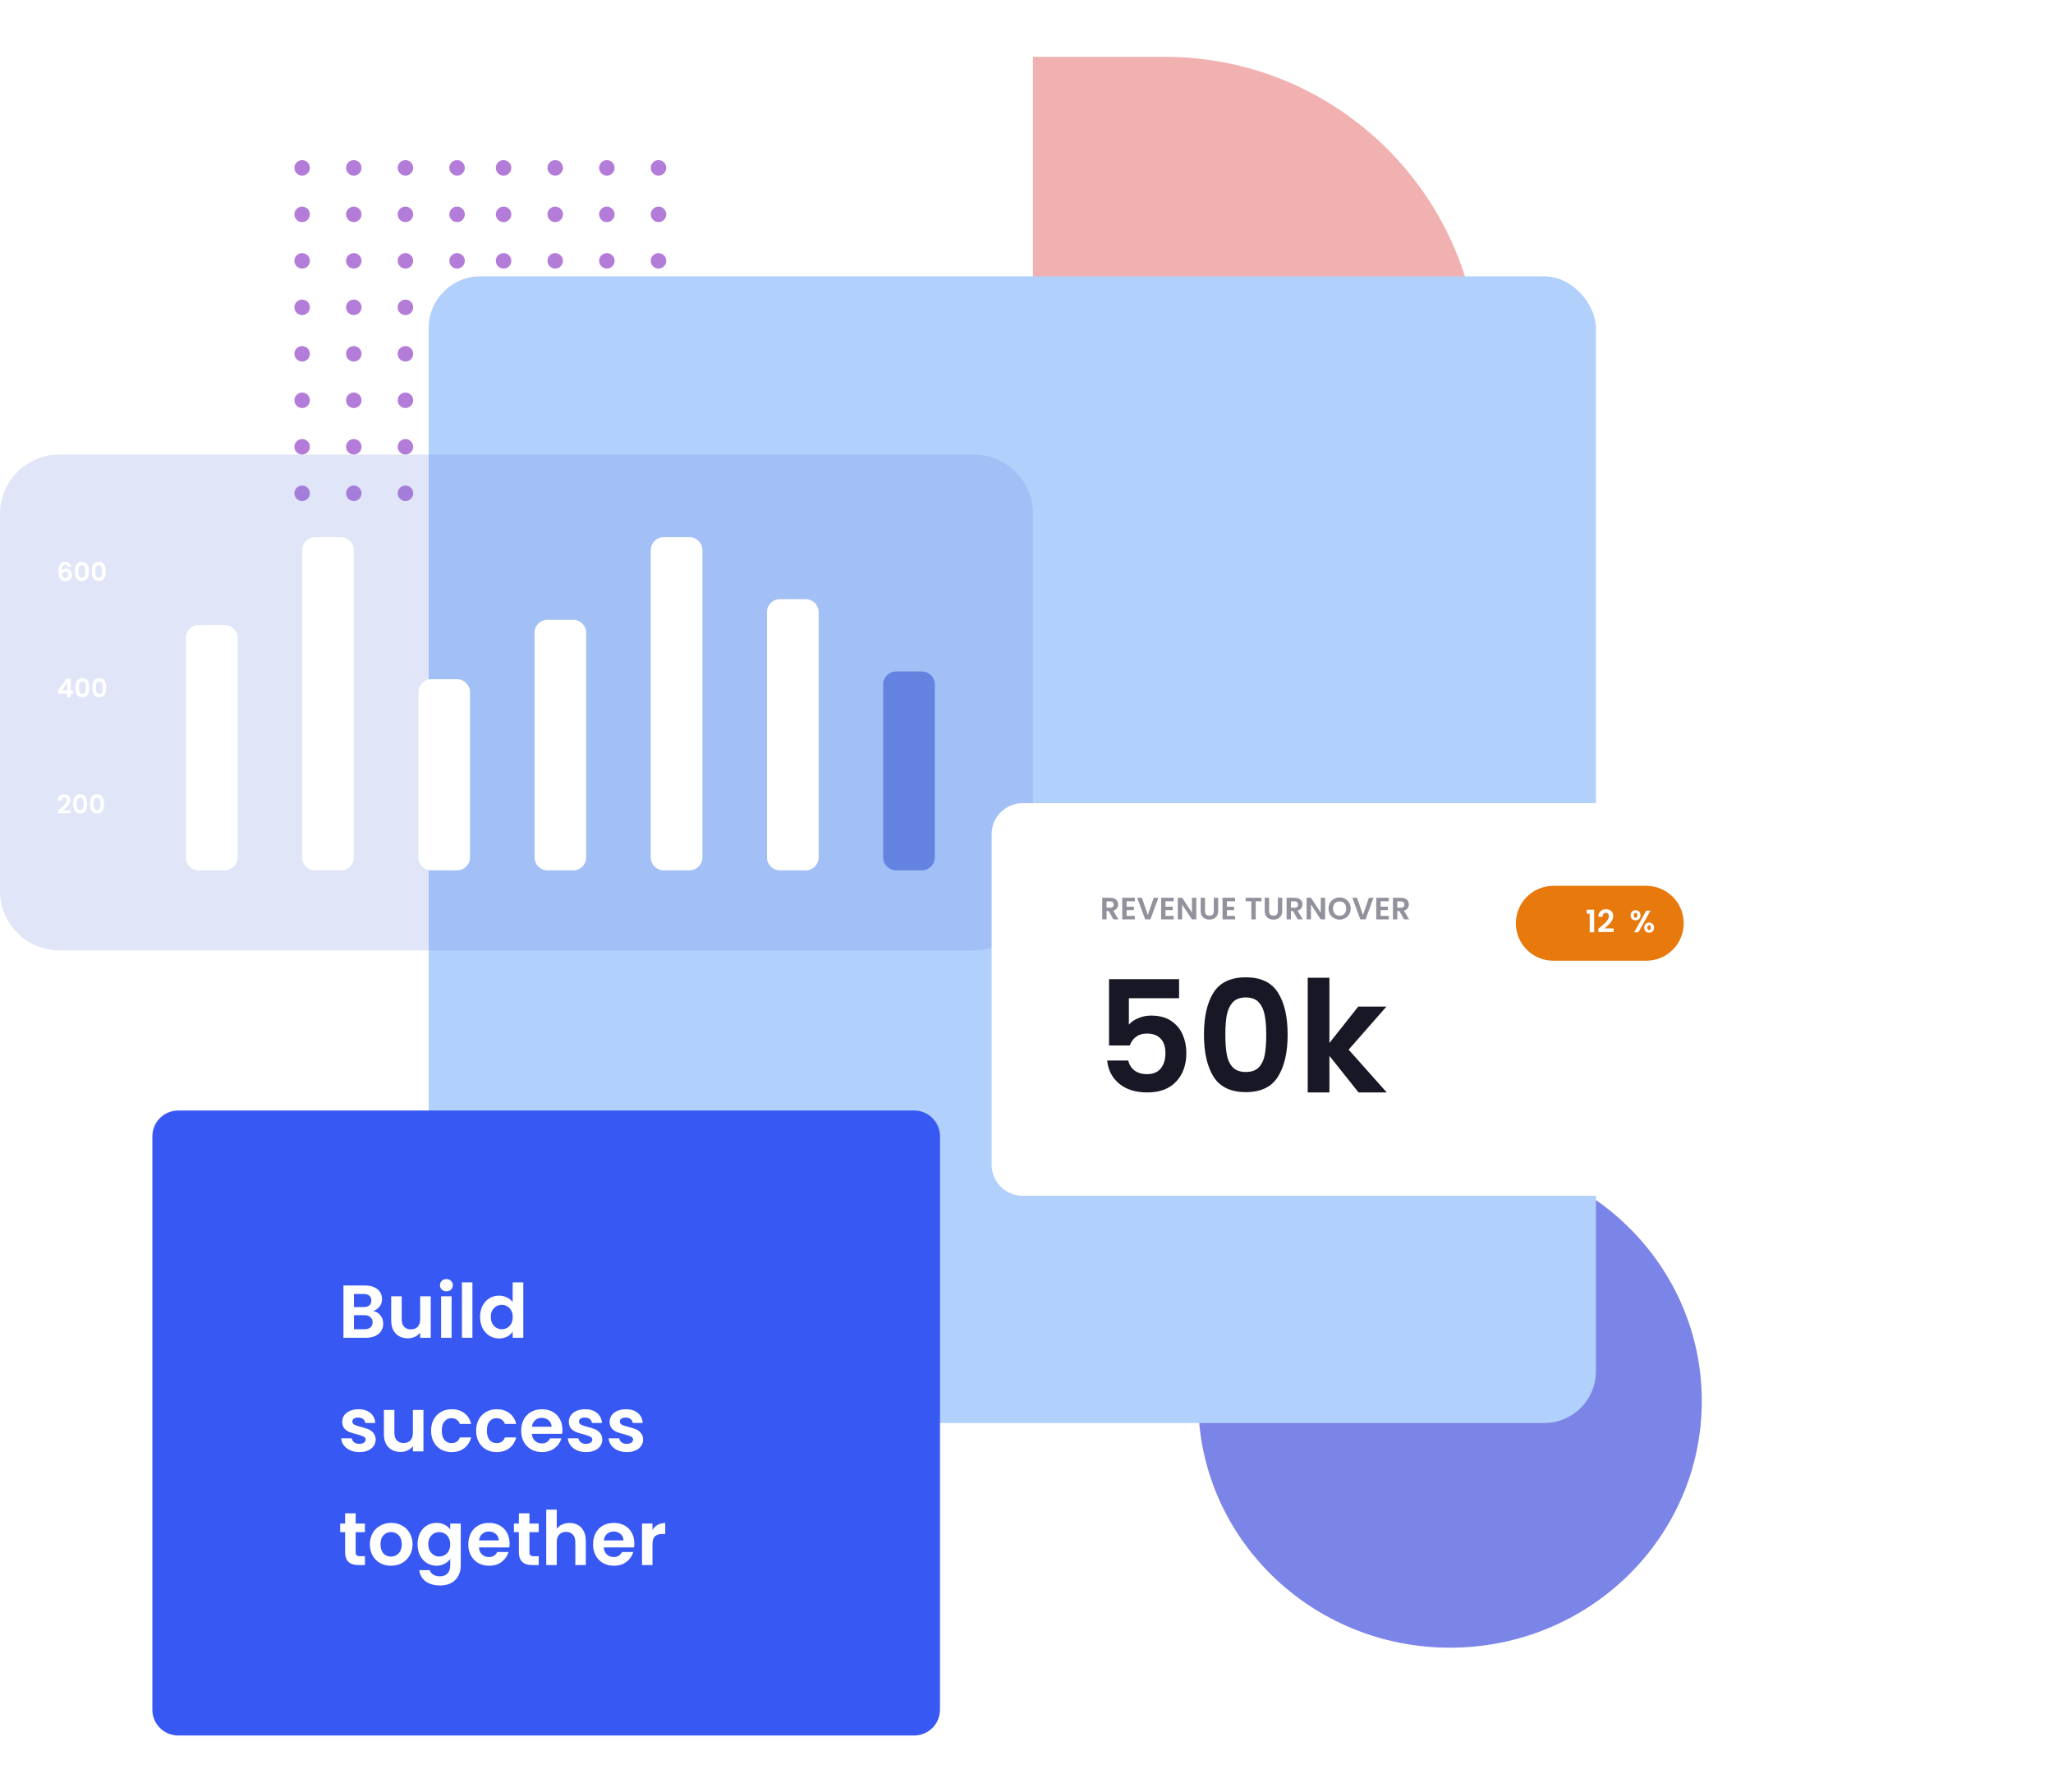 <svg width="795" height="694" viewBox="0 0 795 694" fill="none" xmlns="http://www.w3.org/2000/svg">
<path d="M561.5 638C615.348 638 659 595.243 659 542.5C659 489.757 615.348 447 561.5 447C507.652 447 464 489.757 464 542.5C464 595.243 507.652 638 561.5 638Z" fill="#7B84E7"/>
<path d="M400 22H451C518.379 22 573 76.621 573 144V209H400V22Z" fill="#F1B1B1"/>
<path d="M117 68C118.657 68 120 66.657 120 65C120 63.343 118.657 62 117 62C115.343 62 114 63.343 114 65C114 66.657 115.343 68 117 68Z" fill="#B47CD9"/>
<path d="M137 68C138.657 68 140 66.657 140 65C140 63.343 138.657 62 137 62C135.343 62 134 63.343 134 65C134 66.657 135.343 68 137 68Z" fill="#B47CD9"/>
<path d="M157 68C158.657 68 160 66.657 160 65C160 63.343 158.657 62 157 62C155.343 62 154 63.343 154 65C154 66.657 155.343 68 157 68Z" fill="#B47CD9"/>
<path d="M177 68C178.657 68 180 66.657 180 65C180 63.343 178.657 62 177 62C175.343 62 174 63.343 174 65C174 66.657 175.343 68 177 68Z" fill="#B47CD9"/>
<path d="M117 86C118.657 86 120 84.657 120 83C120 81.343 118.657 80 117 80C115.343 80 114 81.343 114 83C114 84.657 115.343 86 117 86Z" fill="#B47CD9"/>
<path d="M137 86C138.657 86 140 84.657 140 83C140 81.343 138.657 80 137 80C135.343 80 134 81.343 134 83C134 84.657 135.343 86 137 86Z" fill="#B47CD9"/>
<path d="M157 86C158.657 86 160 84.657 160 83C160 81.343 158.657 80 157 80C155.343 80 154 81.343 154 83C154 84.657 155.343 86 157 86Z" fill="#B47CD9"/>
<path d="M177 86C178.657 86 180 84.657 180 83C180 81.343 178.657 80 177 80C175.343 80 174 81.343 174 83C174 84.657 175.343 86 177 86Z" fill="#B47CD9"/>
<path d="M117 104C118.657 104 120 102.657 120 101C120 99.343 118.657 98 117 98C115.343 98 114 99.343 114 101C114 102.657 115.343 104 117 104Z" fill="#B47CD9"/>
<path d="M137 104C138.657 104 140 102.657 140 101C140 99.343 138.657 98 137 98C135.343 98 134 99.343 134 101C134 102.657 135.343 104 137 104Z" fill="#B47CD9"/>
<path d="M157 104C158.657 104 160 102.657 160 101C160 99.343 158.657 98 157 98C155.343 98 154 99.343 154 101C154 102.657 155.343 104 157 104Z" fill="#B47CD9"/>
<path d="M177 104C178.657 104 180 102.657 180 101C180 99.343 178.657 98 177 98C175.343 98 174 99.343 174 101C174 102.657 175.343 104 177 104Z" fill="#B47CD9"/>
<path d="M117 122C118.657 122 120 120.657 120 119C120 117.343 118.657 116 117 116C115.343 116 114 117.343 114 119C114 120.657 115.343 122 117 122Z" fill="#B47CD9"/>
<path d="M137 122C138.657 122 140 120.657 140 119C140 117.343 138.657 116 137 116C135.343 116 134 117.343 134 119C134 120.657 135.343 122 137 122Z" fill="#B47CD9"/>
<path d="M157 122C158.657 122 160 120.657 160 119C160 117.343 158.657 116 157 116C155.343 116 154 117.343 154 119C154 120.657 155.343 122 157 122Z" fill="#B47CD9"/>
<path d="M177 122C178.657 122 180 120.657 180 119C180 117.343 178.657 116 177 116C175.343 116 174 117.343 174 119C174 120.657 175.343 122 177 122Z" fill="#B47CD9"/>
<path d="M117 140C118.657 140 120 138.657 120 137C120 135.343 118.657 134 117 134C115.343 134 114 135.343 114 137C114 138.657 115.343 140 117 140Z" fill="#B47CD9"/>
<path d="M137 140C138.657 140 140 138.657 140 137C140 135.343 138.657 134 137 134C135.343 134 134 135.343 134 137C134 138.657 135.343 140 137 140Z" fill="#B47CD9"/>
<path d="M157 140C158.657 140 160 138.657 160 137C160 135.343 158.657 134 157 134C155.343 134 154 135.343 154 137C154 138.657 155.343 140 157 140Z" fill="#B47CD9"/>
<path d="M177 140C178.657 140 180 138.657 180 137C180 135.343 178.657 134 177 134C175.343 134 174 135.343 174 137C174 138.657 175.343 140 177 140Z" fill="#B47CD9"/>
<path d="M117 158C118.657 158 120 156.657 120 155C120 153.343 118.657 152 117 152C115.343 152 114 153.343 114 155C114 156.657 115.343 158 117 158Z" fill="#B47CD9"/>
<path d="M137 158C138.657 158 140 156.657 140 155C140 153.343 138.657 152 137 152C135.343 152 134 153.343 134 155C134 156.657 135.343 158 137 158Z" fill="#B47CD9"/>
<path d="M157 158C158.657 158 160 156.657 160 155C160 153.343 158.657 152 157 152C155.343 152 154 153.343 154 155C154 156.657 155.343 158 157 158Z" fill="#B47CD9"/>
<path d="M177 158C178.657 158 180 156.657 180 155C180 153.343 178.657 152 177 152C175.343 152 174 153.343 174 155C174 156.657 175.343 158 177 158Z" fill="#B47CD9"/>
<path d="M117 176C118.657 176 120 174.657 120 173C120 171.343 118.657 170 117 170C115.343 170 114 171.343 114 173C114 174.657 115.343 176 117 176Z" fill="#B47CD9"/>
<path d="M137 176C138.657 176 140 174.657 140 173C140 171.343 138.657 170 137 170C135.343 170 134 171.343 134 173C134 174.657 135.343 176 137 176Z" fill="#B47CD9"/>
<path d="M157 176C158.657 176 160 174.657 160 173C160 171.343 158.657 170 157 170C155.343 170 154 171.343 154 173C154 174.657 155.343 176 157 176Z" fill="#B47CD9"/>
<path d="M177 176C178.657 176 180 174.657 180 173C180 171.343 178.657 170 177 170C175.343 170 174 171.343 174 173C174 174.657 175.343 176 177 176Z" fill="#B47CD9"/>
<path d="M117 194C118.657 194 120 192.657 120 191C120 189.343 118.657 188 117 188C115.343 188 114 189.343 114 191C114 192.657 115.343 194 117 194Z" fill="#B47CD9"/>
<path d="M137 194C138.657 194 140 192.657 140 191C140 189.343 138.657 188 137 188C135.343 188 134 189.343 134 191C134 192.657 135.343 194 137 194Z" fill="#B47CD9"/>
<path d="M157 194C158.657 194 160 192.657 160 191C160 189.343 158.657 188 157 188C155.343 188 154 189.343 154 191C154 192.657 155.343 194 157 194Z" fill="#B47CD9"/>
<path d="M177 194C178.657 194 180 192.657 180 191C180 189.343 178.657 188 177 188C175.343 188 174 189.343 174 191C174 192.657 175.343 194 177 194Z" fill="#B47CD9"/>
<path d="M195 68C196.657 68 198 66.657 198 65C198 63.343 196.657 62 195 62C193.343 62 192 63.343 192 65C192 66.657 193.343 68 195 68Z" fill="#B47CD9"/>
<path d="M215 68C216.657 68 218 66.657 218 65C218 63.343 216.657 62 215 62C213.343 62 212 63.343 212 65C212 66.657 213.343 68 215 68Z" fill="#B47CD9"/>
<path d="M235 68C236.657 68 238 66.657 238 65C238 63.343 236.657 62 235 62C233.343 62 232 63.343 232 65C232 66.657 233.343 68 235 68Z" fill="#B47CD9"/>
<path d="M255 68C256.657 68 258 66.657 258 65C258 63.343 256.657 62 255 62C253.343 62 252 63.343 252 65C252 66.657 253.343 68 255 68Z" fill="#B47CD9"/>
<path d="M195 86C196.657 86 198 84.657 198 83C198 81.343 196.657 80 195 80C193.343 80 192 81.343 192 83C192 84.657 193.343 86 195 86Z" fill="#B47CD9"/>
<path d="M215 86C216.657 86 218 84.657 218 83C218 81.343 216.657 80 215 80C213.343 80 212 81.343 212 83C212 84.657 213.343 86 215 86Z" fill="#B47CD9"/>
<path d="M235 86C236.657 86 238 84.657 238 83C238 81.343 236.657 80 235 80C233.343 80 232 81.343 232 83C232 84.657 233.343 86 235 86Z" fill="#B47CD9"/>
<path d="M255 86C256.657 86 258 84.657 258 83C258 81.343 256.657 80 255 80C253.343 80 252 81.343 252 83C252 84.657 253.343 86 255 86Z" fill="#B47CD9"/>
<path d="M195 104C196.657 104 198 102.657 198 101C198 99.343 196.657 98 195 98C193.343 98 192 99.343 192 101C192 102.657 193.343 104 195 104Z" fill="#B47CD9"/>
<path d="M215 104C216.657 104 218 102.657 218 101C218 99.343 216.657 98 215 98C213.343 98 212 99.343 212 101C212 102.657 213.343 104 215 104Z" fill="#B47CD9"/>
<path d="M235 104C236.657 104 238 102.657 238 101C238 99.343 236.657 98 235 98C233.343 98 232 99.343 232 101C232 102.657 233.343 104 235 104Z" fill="#B47CD9"/>
<path d="M255 104C256.657 104 258 102.657 258 101C258 99.343 256.657 98 255 98C253.343 98 252 99.343 252 101C252 102.657 253.343 104 255 104Z" fill="#B47CD9"/>
<path d="M195 122C196.657 122 198 120.657 198 119C198 117.343 196.657 116 195 116C193.343 116 192 117.343 192 119C192 120.657 193.343 122 195 122Z" fill="#B47CD9"/>
<path d="M215 122C216.657 122 218 120.657 218 119C218 117.343 216.657 116 215 116C213.343 116 212 117.343 212 119C212 120.657 213.343 122 215 122Z" fill="#B47CD9"/>
<path d="M235 122C236.657 122 238 120.657 238 119C238 117.343 236.657 116 235 116C233.343 116 232 117.343 232 119C232 120.657 233.343 122 235 122Z" fill="#B47CD9"/>
<path d="M255 122C256.657 122 258 120.657 258 119C258 117.343 256.657 116 255 116C253.343 116 252 117.343 252 119C252 120.657 253.343 122 255 122Z" fill="#B47CD9"/>
<path d="M195 140C196.657 140 198 138.657 198 137C198 135.343 196.657 134 195 134C193.343 134 192 135.343 192 137C192 138.657 193.343 140 195 140Z" fill="#B47CD9"/>
<path d="M215 140C216.657 140 218 138.657 218 137C218 135.343 216.657 134 215 134C213.343 134 212 135.343 212 137C212 138.657 213.343 140 215 140Z" fill="#B47CD9"/>
<path d="M235 140C236.657 140 238 138.657 238 137C238 135.343 236.657 134 235 134C233.343 134 232 135.343 232 137C232 138.657 233.343 140 235 140Z" fill="#B47CD9"/>
<path d="M255 140C256.657 140 258 138.657 258 137C258 135.343 256.657 134 255 134C253.343 134 252 135.343 252 137C252 138.657 253.343 140 255 140Z" fill="#B47CD9"/>
<path d="M195 158C196.657 158 198 156.657 198 155C198 153.343 196.657 152 195 152C193.343 152 192 153.343 192 155C192 156.657 193.343 158 195 158Z" fill="#B47CD9"/>
<path d="M215 158C216.657 158 218 156.657 218 155C218 153.343 216.657 152 215 152C213.343 152 212 153.343 212 155C212 156.657 213.343 158 215 158Z" fill="#B47CD9"/>
<path d="M235 158C236.657 158 238 156.657 238 155C238 153.343 236.657 152 235 152C233.343 152 232 153.343 232 155C232 156.657 233.343 158 235 158Z" fill="#B47CD9"/>
<path d="M255 158C256.657 158 258 156.657 258 155C258 153.343 256.657 152 255 152C253.343 152 252 153.343 252 155C252 156.657 253.343 158 255 158Z" fill="#B47CD9"/>
<path d="M195 176C196.657 176 198 174.657 198 173C198 171.343 196.657 170 195 170C193.343 170 192 171.343 192 173C192 174.657 193.343 176 195 176Z" fill="#B47CD9"/>
<path d="M215 176C216.657 176 218 174.657 218 173C218 171.343 216.657 170 215 170C213.343 170 212 171.343 212 173C212 174.657 213.343 176 215 176Z" fill="#B47CD9"/>
<path d="M235 176C236.657 176 238 174.657 238 173C238 171.343 236.657 170 235 170C233.343 170 232 171.343 232 173C232 174.657 233.343 176 235 176Z" fill="#B47CD9"/>
<path d="M255 176C256.657 176 258 174.657 258 173C258 171.343 256.657 170 255 170C253.343 170 252 171.343 252 173C252 174.657 253.343 176 255 176Z" fill="#B47CD9"/>
<path d="M195 194C196.657 194 198 192.657 198 191C198 189.343 196.657 188 195 188C193.343 188 192 189.343 192 191C192 192.657 193.343 194 195 194Z" fill="#B47CD9"/>
<path d="M215 194C216.657 194 218 192.657 218 191C218 189.343 216.657 188 215 188C213.343 188 212 189.343 212 191C212 192.657 213.343 194 215 194Z" fill="#B47CD9"/>
<path d="M235 194C236.657 194 238 192.657 238 191C238 189.343 236.657 188 235 188C233.343 188 232 189.343 232 191C232 192.657 233.343 194 235 194Z" fill="#B47CD9"/>
<path d="M255 194C256.657 194 258 192.657 258 191C258 189.343 256.657 188 255 188C253.343 188 252 189.343 252 191C252 192.657 253.343 194 255 194Z" fill="#B47CD9"/>
<rect x="166" y="107" width="452" height="444" rx="20" fill="#B1D0FB"/>
<path d="M0 199C0 186.297 10.297 176 23 176H377C389.703 176 400 186.297 400 199V345C400 357.703 389.703 368 377 368H23C10.297 368 0 357.703 0 345V199Z" fill="#6483E0" fill-opacity="0.2"/>
<path d="M72 247C72 244.239 74.239 242 77 242H87C89.761 242 92 244.239 92 247V332C92 334.761 89.761 337 87 337H77C74.239 337 72 334.761 72 332V247Z" fill="white"/>
<path d="M117 213C117 210.239 119.239 208 122 208H132C134.761 208 137 210.239 137 213V332C137 334.761 134.761 337 132 337H122C119.239 337 117 334.761 117 332V213Z" fill="white"/>
<path d="M162 268C162 265.239 164.239 263 167 263H177C179.761 263 182 265.239 182 268V332C182 334.761 179.761 337 177 337H167C164.239 337 162 334.761 162 332V268Z" fill="white"/>
<path d="M207 245C207 242.239 209.239 240 212 240H222C224.761 240 227 242.239 227 245V332C227 334.761 224.761 337 222 337H212C209.239 337 207 334.761 207 332V245Z" fill="white"/>
<path d="M252 213C252 210.239 254.239 208 257 208H267C269.761 208 272 210.239 272 213V332C272 334.761 269.761 337 267 337H257C254.239 337 252 334.761 252 332V213Z" fill="white"/>
<path d="M297 237C297 234.239 299.239 232 302 232H312C314.761 232 317 234.239 317 237V332C317 334.761 314.761 337 312 337H302C299.239 337 297 334.761 297 332V237Z" fill="white"/>
<path d="M342 265C342 262.239 344.239 260 347 260H357C359.761 260 362 262.239 362 265V332C362 334.761 359.761 337 357 337H347C344.239 337 342 334.761 342 332V265Z" fill="#6483E0"/>
<path d="M26.31 219.53C26.243 219.25 26.127 219.04 25.96 218.9C25.8 218.76 25.567 218.69 25.26 218.69C24.8 218.69 24.46 218.877 24.24 219.25C24.027 219.617 23.917 220.217 23.91 221.05C24.07 220.783 24.303 220.577 24.61 220.43C24.917 220.277 25.25 220.2 25.61 220.2C26.043 220.2 26.427 220.293 26.76 220.48C27.093 220.667 27.353 220.94 27.54 221.3C27.727 221.653 27.82 222.08 27.82 222.58C27.82 223.053 27.723 223.477 27.53 223.85C27.343 224.217 27.067 224.503 26.7 224.71C26.333 224.917 25.897 225.02 25.39 225.02C24.697 225.02 24.15 224.867 23.75 224.56C23.357 224.253 23.08 223.827 22.92 223.28C22.767 222.727 22.69 222.047 22.69 221.24C22.69 220.02 22.9 219.1 23.32 218.48C23.74 217.853 24.403 217.54 25.31 217.54C26.01 217.54 26.553 217.73 26.94 218.11C27.327 218.49 27.55 218.963 27.61 219.53H26.31ZM25.29 221.35C24.937 221.35 24.64 221.453 24.4 221.66C24.16 221.867 24.04 222.167 24.04 222.56C24.04 222.953 24.15 223.263 24.37 223.49C24.597 223.717 24.913 223.83 25.32 223.83C25.68 223.83 25.963 223.72 26.17 223.5C26.383 223.28 26.49 222.983 26.49 222.61C26.49 222.223 26.387 221.917 26.18 221.69C25.98 221.463 25.683 221.35 25.29 221.35Z" fill="white"/>
<path d="M28.998 221.26C28.998 220.107 29.205 219.203 29.618 218.55C30.038 217.897 30.731 217.57 31.698 217.57C32.665 217.57 33.355 217.897 33.768 218.55C34.188 219.203 34.398 220.107 34.398 221.26C34.398 222.42 34.188 223.33 33.768 223.99C33.355 224.65 32.665 224.98 31.698 224.98C30.731 224.98 30.038 224.65 29.618 223.99C29.205 223.33 28.998 222.42 28.998 221.26ZM33.018 221.26C33.018 220.767 32.985 220.353 32.918 220.02C32.858 219.68 32.731 219.403 32.538 219.19C32.351 218.977 32.071 218.87 31.698 218.87C31.325 218.87 31.041 218.977 30.848 219.19C30.661 219.403 30.535 219.68 30.468 220.02C30.408 220.353 30.378 220.767 30.378 221.26C30.378 221.767 30.408 222.193 30.468 222.54C30.528 222.88 30.655 223.157 30.848 223.37C31.041 223.577 31.325 223.68 31.698 223.68C32.071 223.68 32.355 223.577 32.548 223.37C32.741 223.157 32.868 222.88 32.928 222.54C32.988 222.193 33.018 221.767 33.018 221.26Z" fill="white"/>
<path d="M35.534 221.26C35.534 220.107 35.741 219.203 36.154 218.55C36.574 217.897 37.267 217.57 38.234 217.57C39.201 217.57 39.891 217.897 40.304 218.55C40.724 219.203 40.934 220.107 40.934 221.26C40.934 222.42 40.724 223.33 40.304 223.99C39.891 224.65 39.201 224.98 38.234 224.98C37.267 224.98 36.574 224.65 36.154 223.99C35.741 223.33 35.534 222.42 35.534 221.26ZM39.554 221.26C39.554 220.767 39.521 220.353 39.454 220.02C39.394 219.68 39.267 219.403 39.074 219.19C38.888 218.977 38.608 218.87 38.234 218.87C37.861 218.87 37.578 218.977 37.384 219.19C37.197 219.403 37.071 219.68 37.004 220.02C36.944 220.353 36.914 220.767 36.914 221.26C36.914 221.767 36.944 222.193 37.004 222.54C37.064 222.88 37.191 223.157 37.384 223.37C37.578 223.577 37.861 223.68 38.234 223.68C38.608 223.68 38.891 223.577 39.084 223.37C39.278 223.157 39.404 222.88 39.464 222.54C39.524 222.193 39.554 221.767 39.554 221.26Z" fill="white"/>
<path d="M22.47 268.58V267.48L25.74 262.8H27.37V267.36H28.25V268.58H27.37V270H25.97V268.58H22.47ZM26.06 264.3L24.01 267.36H26.06V264.3Z" fill="white"/>
<path d="M29.213 266.26C29.213 265.107 29.419 264.203 29.833 263.55C30.253 262.897 30.946 262.57 31.913 262.57C32.879 262.57 33.569 262.897 33.983 263.55C34.403 264.203 34.613 265.107 34.613 266.26C34.613 267.42 34.403 268.33 33.983 268.99C33.569 269.65 32.879 269.98 31.913 269.98C30.946 269.98 30.253 269.65 29.833 268.99C29.419 268.33 29.213 267.42 29.213 266.26ZM33.233 266.26C33.233 265.767 33.199 265.353 33.133 265.02C33.073 264.68 32.946 264.403 32.753 264.19C32.566 263.977 32.286 263.87 31.913 263.87C31.539 263.87 31.256 263.977 31.063 264.19C30.876 264.403 30.749 264.68 30.683 265.02C30.623 265.353 30.593 265.767 30.593 266.26C30.593 266.767 30.623 267.193 30.683 267.54C30.743 267.88 30.869 268.157 31.063 268.37C31.256 268.577 31.539 268.68 31.913 268.68C32.286 268.68 32.569 268.577 32.763 268.37C32.956 268.157 33.083 267.88 33.143 267.54C33.203 267.193 33.233 266.767 33.233 266.26Z" fill="white"/>
<path d="M35.749 266.26C35.749 265.107 35.956 264.203 36.369 263.55C36.789 262.897 37.482 262.57 38.449 262.57C39.416 262.57 40.106 262.897 40.519 263.55C40.939 264.203 41.149 265.107 41.149 266.26C41.149 267.42 40.939 268.33 40.519 268.99C40.106 269.65 39.416 269.98 38.449 269.98C37.482 269.98 36.789 269.65 36.369 268.99C35.956 268.33 35.749 267.42 35.749 266.26ZM39.769 266.26C39.769 265.767 39.736 265.353 39.669 265.02C39.609 264.68 39.482 264.403 39.289 264.19C39.102 263.977 38.822 263.87 38.449 263.87C38.076 263.87 37.792 263.977 37.599 264.19C37.412 264.403 37.286 264.68 37.219 265.02C37.159 265.353 37.129 265.767 37.129 266.26C37.129 266.767 37.159 267.193 37.219 267.54C37.279 267.88 37.406 268.157 37.599 268.37C37.792 268.577 38.076 268.68 38.449 268.68C38.822 268.68 39.106 268.577 39.299 268.37C39.492 268.157 39.619 267.88 39.679 267.54C39.739 267.193 39.769 266.767 39.769 266.26Z" fill="white"/>
<path d="M22.97 313.42C23.61 312.887 24.12 312.443 24.5 312.09C24.88 311.73 25.197 311.357 25.45 310.97C25.703 310.583 25.83 310.203 25.83 309.83C25.83 309.49 25.75 309.223 25.59 309.03C25.43 308.837 25.183 308.74 24.85 308.74C24.517 308.74 24.26 308.853 24.08 309.08C23.9 309.3 23.807 309.603 23.8 309.99H22.44C22.467 309.19 22.703 308.583 23.15 308.17C23.603 307.757 24.177 307.55 24.87 307.55C25.63 307.55 26.213 307.753 26.62 308.16C27.027 308.56 27.23 309.09 27.23 309.75C27.23 310.27 27.09 310.767 26.81 311.24C26.53 311.713 26.21 312.127 25.85 312.48C25.49 312.827 25.02 313.247 24.44 313.74H27.39V314.9H22.45V313.86L22.97 313.42Z" fill="white"/>
<path d="M28.344 311.26C28.344 310.107 28.55 309.203 28.964 308.55C29.384 307.897 30.077 307.57 31.044 307.57C32.01 307.57 32.7 307.897 33.114 308.55C33.534 309.203 33.744 310.107 33.744 311.26C33.744 312.42 33.534 313.33 33.114 313.99C32.7 314.65 32.01 314.98 31.044 314.98C30.077 314.98 29.384 314.65 28.964 313.99C28.55 313.33 28.344 312.42 28.344 311.26ZM32.364 311.26C32.364 310.767 32.33 310.353 32.264 310.02C32.204 309.68 32.077 309.403 31.884 309.19C31.697 308.977 31.417 308.87 31.044 308.87C30.67 308.87 30.387 308.977 30.194 309.19C30.007 309.403 29.88 309.68 29.814 310.02C29.754 310.353 29.724 310.767 29.724 311.26C29.724 311.767 29.754 312.193 29.814 312.54C29.874 312.88 30 313.157 30.194 313.37C30.387 313.577 30.67 313.68 31.044 313.68C31.417 313.68 31.7 313.577 31.894 313.37C32.087 313.157 32.214 312.88 32.274 312.54C32.334 312.193 32.364 311.767 32.364 311.26Z" fill="white"/>
<path d="M34.88 311.26C34.88 310.107 35.087 309.203 35.5 308.55C35.92 307.897 36.613 307.57 37.58 307.57C38.547 307.57 39.237 307.897 39.65 308.55C40.07 309.203 40.28 310.107 40.28 311.26C40.28 312.42 40.07 313.33 39.65 313.99C39.237 314.65 38.547 314.98 37.58 314.98C36.613 314.98 35.92 314.65 35.5 313.99C35.087 313.33 34.88 312.42 34.88 311.26ZM38.9 311.26C38.9 310.767 38.867 310.353 38.8 310.02C38.74 309.68 38.613 309.403 38.42 309.19C38.233 308.977 37.953 308.87 37.58 308.87C37.207 308.87 36.923 308.977 36.73 309.19C36.543 309.403 36.417 309.68 36.35 310.02C36.29 310.353 36.26 310.767 36.26 311.26C36.26 311.767 36.29 312.193 36.35 312.54C36.41 312.88 36.537 313.157 36.73 313.37C36.923 313.577 37.207 313.68 37.58 313.68C37.953 313.68 38.237 313.577 38.43 313.37C38.623 313.157 38.75 312.88 38.81 312.54C38.87 312.193 38.9 311.767 38.9 311.26Z" fill="white"/>
<path d="M354 430H69C63.477 430 59 434.477 59 440V662C59 667.523 63.477 672 69 672H354C359.523 672 364 667.523 364 662V440C364 434.477 359.523 430 354 430Z" fill="#3758F3"/>
<path d="M144.485 507.618C145.626 507.831 146.563 508.401 147.298 509.329C148.033 510.257 148.4 511.32 148.4 512.519C148.4 513.602 148.129 514.559 147.588 515.39C147.066 516.202 146.302 516.84 145.297 517.304C144.292 517.768 143.103 518 141.73 518H133.001V497.758H141.353C142.726 497.758 143.905 497.98 144.891 498.425C145.896 498.87 146.65 499.488 147.153 500.281C147.675 501.074 147.936 501.973 147.936 502.978C147.936 504.157 147.617 505.143 146.979 505.936C146.36 506.729 145.529 507.289 144.485 507.618ZM137.061 506.11H140.773C141.74 506.11 142.484 505.897 143.006 505.472C143.528 505.027 143.789 504.399 143.789 503.587C143.789 502.775 143.528 502.147 143.006 501.702C142.484 501.257 141.74 501.035 140.773 501.035H137.061V506.11ZM141.15 514.694C142.136 514.694 142.9 514.462 143.441 513.998C144.002 513.534 144.282 512.877 144.282 512.026C144.282 511.156 143.992 510.479 143.412 509.996C142.832 509.493 142.049 509.242 141.063 509.242H137.061V514.694H141.15Z" fill="white"/>
<path d="M166.803 501.934V518H162.714V515.97C162.192 516.666 161.505 517.217 160.655 517.623C159.823 518.01 158.915 518.203 157.929 518.203C156.672 518.203 155.56 517.942 154.594 517.42C153.627 516.879 152.863 516.096 152.303 515.071C151.761 514.027 151.491 512.79 151.491 511.359V501.934H155.551V510.779C155.551 512.055 155.87 513.041 156.508 513.737C157.146 514.414 158.016 514.752 159.118 514.752C160.239 514.752 161.119 514.414 161.757 513.737C162.395 513.041 162.714 512.055 162.714 510.779V501.934H166.803Z" fill="white"/>
<path d="M172.868 500.02C172.152 500.02 171.553 499.798 171.07 499.353C170.606 498.889 170.374 498.319 170.374 497.642C170.374 496.965 170.606 496.405 171.07 495.96C171.553 495.496 172.152 495.264 172.868 495.264C173.583 495.264 174.173 495.496 174.637 495.96C175.12 496.405 175.362 496.965 175.362 497.642C175.362 498.319 175.12 498.889 174.637 499.353C174.173 499.798 173.583 500.02 172.868 500.02ZM174.869 501.934V518H170.809V501.934H174.869Z" fill="white"/>
<path d="M182.94 496.54V518H178.88V496.54H182.94Z" fill="white"/>
<path d="M185.907 509.909C185.907 508.285 186.226 506.845 186.864 505.588C187.522 504.331 188.411 503.365 189.532 502.688C190.654 502.011 191.901 501.673 193.273 501.673C194.317 501.673 195.313 501.905 196.26 502.369C197.208 502.814 197.962 503.413 198.522 504.167V496.54H202.64V518H198.522V515.622C198.02 516.415 197.314 517.053 196.405 517.536C195.497 518.019 194.443 518.261 193.244 518.261C191.891 518.261 190.654 517.913 189.532 517.217C188.411 516.521 187.522 515.545 186.864 514.288C186.226 513.012 185.907 511.552 185.907 509.909ZM198.551 509.967C198.551 508.981 198.358 508.14 197.971 507.444C197.585 506.729 197.063 506.187 196.405 505.82C195.748 505.433 195.042 505.24 194.288 505.24C193.534 505.24 192.838 505.424 192.2 505.791C191.562 506.158 191.04 506.7 190.634 507.415C190.248 508.111 190.054 508.942 190.054 509.909C190.054 510.876 190.248 511.726 190.634 512.461C191.04 513.176 191.562 513.727 192.2 514.114C192.858 514.501 193.554 514.694 194.288 514.694C195.042 514.694 195.748 514.51 196.405 514.143C197.063 513.756 197.585 513.215 197.971 512.519C198.358 511.804 198.551 510.953 198.551 509.967Z" fill="white"/>
<path d="M139.149 562.261C137.834 562.261 136.655 562.029 135.611 561.565C134.567 561.082 133.736 560.434 133.117 559.622C132.518 558.81 132.189 557.911 132.131 556.925H136.22C136.297 557.544 136.597 558.056 137.119 558.462C137.66 558.868 138.327 559.071 139.12 559.071C139.893 559.071 140.493 558.916 140.918 558.607C141.363 558.298 141.585 557.901 141.585 557.418C141.585 556.896 141.314 556.509 140.773 556.258C140.251 555.987 139.41 555.697 138.25 555.388C137.051 555.098 136.065 554.798 135.292 554.489C134.538 554.18 133.881 553.706 133.32 553.068C132.779 552.43 132.508 551.57 132.508 550.487C132.508 549.598 132.759 548.786 133.262 548.051C133.784 547.316 134.519 546.736 135.466 546.311C136.433 545.886 137.564 545.673 138.859 545.673C140.773 545.673 142.3 546.156 143.441 547.123C144.582 548.07 145.21 549.356 145.326 550.98H141.44C141.382 550.342 141.111 549.839 140.628 549.472C140.164 549.085 139.536 548.892 138.743 548.892C138.008 548.892 137.438 549.027 137.032 549.298C136.645 549.569 136.452 549.946 136.452 550.429C136.452 550.97 136.723 551.386 137.264 551.676C137.805 551.947 138.646 552.227 139.787 552.517C140.947 552.807 141.904 553.107 142.658 553.416C143.412 553.725 144.06 554.209 144.601 554.866C145.162 555.504 145.452 556.355 145.471 557.418C145.471 558.346 145.21 559.177 144.688 559.912C144.185 560.647 143.451 561.227 142.484 561.652C141.537 562.058 140.425 562.261 139.149 562.261Z" fill="white"/>
<path d="M163.971 545.934V562H159.882V559.97C159.36 560.666 158.673 561.217 157.823 561.623C156.991 562.01 156.083 562.203 155.097 562.203C153.84 562.203 152.728 561.942 151.762 561.42C150.795 560.879 150.031 560.096 149.471 559.071C148.929 558.027 148.659 556.79 148.659 555.359V545.934H152.719V554.779C152.719 556.055 153.038 557.041 153.676 557.737C154.314 558.414 155.184 558.752 156.286 558.752C157.407 558.752 158.287 558.414 158.925 557.737C159.563 557.041 159.882 556.055 159.882 554.779V545.934H163.971Z" fill="white"/>
<path d="M166.933 553.967C166.933 552.304 167.271 550.854 167.948 549.617C168.624 548.36 169.562 547.394 170.761 546.717C171.959 546.021 173.332 545.673 174.879 545.673C176.87 545.673 178.513 546.176 179.809 547.181C181.123 548.167 182.003 549.559 182.448 551.357H178.069C177.837 550.661 177.44 550.12 176.88 549.733C176.338 549.327 175.662 549.124 174.85 549.124C173.69 549.124 172.771 549.549 172.095 550.4C171.418 551.231 171.08 552.42 171.08 553.967C171.08 555.494 171.418 556.683 172.095 557.534C172.771 558.365 173.69 558.781 174.85 558.781C176.493 558.781 177.566 558.046 178.069 556.577H182.448C182.003 558.317 181.123 559.699 179.809 560.724C178.494 561.749 176.851 562.261 174.879 562.261C173.332 562.261 171.959 561.923 170.761 561.246C169.562 560.55 168.624 559.583 167.948 558.346C167.271 557.089 166.933 555.63 166.933 553.967Z" fill="white"/>
<path d="M184.378 553.967C184.378 552.304 184.716 550.854 185.393 549.617C186.07 548.36 187.007 547.394 188.206 546.717C189.405 546.021 190.777 545.673 192.324 545.673C194.315 545.673 195.959 546.176 197.254 547.181C198.569 548.167 199.448 549.559 199.893 551.357H195.514C195.282 550.661 194.886 550.12 194.325 549.733C193.784 549.327 193.107 549.124 192.295 549.124C191.135 549.124 190.217 549.549 189.54 550.4C188.863 551.231 188.525 552.42 188.525 553.967C188.525 555.494 188.863 556.683 189.54 557.534C190.217 558.365 191.135 558.781 192.295 558.781C193.938 558.781 195.011 558.046 195.514 556.577H199.893C199.448 558.317 198.569 559.699 197.254 560.724C195.939 561.749 194.296 562.261 192.324 562.261C190.777 562.261 189.405 561.923 188.206 561.246C187.007 560.55 186.07 559.583 185.393 558.346C184.716 557.089 184.378 555.63 184.378 553.967Z" fill="white"/>
<path d="M217.802 553.619C217.802 554.199 217.764 554.721 217.686 555.185H205.941C206.038 556.345 206.444 557.254 207.159 557.911C207.875 558.568 208.754 558.897 209.798 558.897C211.306 558.897 212.379 558.249 213.017 556.954H217.396C216.932 558.501 216.043 559.777 214.728 560.782C213.414 561.768 211.799 562.261 209.885 562.261C208.339 562.261 206.947 561.923 205.709 561.246C204.491 560.55 203.534 559.574 202.838 558.317C202.162 557.06 201.823 555.61 201.823 553.967C201.823 552.304 202.162 550.845 202.838 549.588C203.515 548.331 204.462 547.365 205.68 546.688C206.898 546.011 208.3 545.673 209.885 545.673C211.413 545.673 212.776 546.002 213.974 546.659C215.192 547.316 216.13 548.254 216.787 549.472C217.464 550.671 217.802 552.053 217.802 553.619ZM213.597 552.459C213.578 551.415 213.201 550.584 212.466 549.965C211.732 549.327 210.833 549.008 209.769 549.008C208.764 549.008 207.913 549.317 207.217 549.936C206.541 550.535 206.125 551.376 205.97 552.459H213.597Z" fill="white"/>
<path d="M226.914 562.261C225.599 562.261 224.42 562.029 223.376 561.565C222.332 561.082 221.5 560.434 220.882 559.622C220.282 558.81 219.954 557.911 219.896 556.925H223.985C224.062 557.544 224.362 558.056 224.884 558.462C225.425 558.868 226.092 559.071 226.885 559.071C227.658 559.071 228.257 558.916 228.683 558.607C229.127 558.298 229.35 557.901 229.35 557.418C229.35 556.896 229.079 556.509 228.538 556.258C228.016 555.987 227.175 555.697 226.015 555.388C224.816 555.098 223.83 554.798 223.057 554.489C222.303 554.18 221.645 553.706 221.085 553.068C220.543 552.43 220.273 551.57 220.273 550.487C220.273 549.598 220.524 548.786 221.027 548.051C221.549 547.316 222.283 546.736 223.231 546.311C224.197 545.886 225.328 545.673 226.624 545.673C228.538 545.673 230.065 546.156 231.206 547.123C232.346 548.07 232.975 549.356 233.091 550.98H229.205C229.147 550.342 228.876 549.839 228.393 549.472C227.929 549.085 227.3 548.892 226.508 548.892C225.773 548.892 225.203 549.027 224.797 549.298C224.41 549.569 224.217 549.946 224.217 550.429C224.217 550.97 224.487 551.386 225.029 551.676C225.57 551.947 226.411 552.227 227.552 552.517C228.712 552.807 229.669 553.107 230.423 553.416C231.177 553.725 231.824 554.209 232.366 554.866C232.926 555.504 233.216 556.355 233.236 557.418C233.236 558.346 232.975 559.177 232.453 559.912C231.95 560.647 231.215 561.227 230.249 561.652C229.301 562.058 228.19 562.261 226.914 562.261Z" fill="white"/>
<path d="M242.716 562.261C241.402 562.261 240.222 562.029 239.178 561.565C238.134 561.082 237.303 560.434 236.684 559.622C236.085 558.81 235.756 557.911 235.698 556.925H239.787C239.865 557.544 240.164 558.056 240.686 558.462C241.228 558.868 241.895 559.071 242.687 559.071C243.461 559.071 244.06 558.916 244.485 558.607C244.93 558.298 245.152 557.901 245.152 557.418C245.152 556.896 244.882 556.509 244.34 556.258C243.818 555.987 242.977 555.697 241.817 555.388C240.619 555.098 239.633 554.798 238.859 554.489C238.105 554.18 237.448 553.706 236.887 553.068C236.346 552.43 236.075 551.57 236.075 550.487C236.075 549.598 236.327 548.786 236.829 548.051C237.351 547.316 238.086 546.736 239.033 546.311C240 545.886 241.131 545.673 242.426 545.673C244.34 545.673 245.868 546.156 247.008 547.123C248.149 548.07 248.777 549.356 248.893 550.98H245.007C244.949 550.342 244.679 549.839 244.195 549.472C243.731 549.085 243.103 548.892 242.31 548.892C241.576 548.892 241.005 549.027 240.599 549.298C240.213 549.569 240.019 549.946 240.019 550.429C240.019 550.97 240.29 551.386 240.831 551.676C241.373 551.947 242.214 552.227 243.354 552.517C244.514 552.807 245.471 553.107 246.225 553.416C246.979 553.725 247.627 554.209 248.168 554.866C248.729 555.504 249.019 556.355 249.038 557.418C249.038 558.346 248.777 559.177 248.255 559.912C247.753 560.647 247.018 561.227 246.051 561.652C245.104 562.058 243.992 562.261 242.716 562.261Z" fill="white"/>
<path d="M137.728 593.269V601.041C137.728 601.582 137.854 601.979 138.105 602.23C138.376 602.462 138.82 602.578 139.439 602.578H141.324V606H138.772C135.35 606 133.639 604.337 133.639 601.012V593.269H131.725V589.934H133.639V585.961H137.728V589.934H141.324V593.269H137.728Z" fill="white"/>
<path d="M151.378 606.261C149.831 606.261 148.439 605.923 147.202 605.246C145.965 604.55 144.988 603.574 144.273 602.317C143.577 601.06 143.229 599.61 143.229 597.967C143.229 596.324 143.587 594.874 144.302 593.617C145.037 592.36 146.032 591.394 147.289 590.717C148.546 590.021 149.947 589.673 151.494 589.673C153.041 589.673 154.442 590.021 155.699 590.717C156.956 591.394 157.942 592.36 158.657 593.617C159.392 594.874 159.759 596.324 159.759 597.967C159.759 599.61 159.382 601.06 158.628 602.317C157.893 603.574 156.888 604.55 155.612 605.246C154.356 605.923 152.944 606.261 151.378 606.261ZM151.378 602.723C152.113 602.723 152.799 602.549 153.437 602.201C154.094 601.834 154.616 601.292 155.003 600.577C155.39 599.862 155.583 598.992 155.583 597.967C155.583 596.44 155.177 595.27 154.365 594.458C153.572 593.627 152.596 593.211 151.436 593.211C150.276 593.211 149.3 593.627 148.507 594.458C147.734 595.27 147.347 596.44 147.347 597.967C147.347 599.494 147.724 600.674 148.478 601.505C149.251 602.317 150.218 602.723 151.378 602.723Z" fill="white"/>
<path d="M169.03 589.673C170.229 589.673 171.283 589.915 172.191 590.398C173.1 590.862 173.815 591.471 174.337 592.225V589.934H178.426V606.116C178.426 607.605 178.127 608.929 177.527 610.089C176.928 611.268 176.029 612.196 174.83 612.873C173.632 613.569 172.182 613.917 170.48 613.917C168.199 613.917 166.324 613.385 164.854 612.322C163.404 611.259 162.583 609.809 162.389 607.972H166.42C166.633 608.707 167.087 609.287 167.783 609.712C168.499 610.157 169.359 610.379 170.364 610.379C171.544 610.379 172.501 610.021 173.235 609.306C173.97 608.61 174.337 607.547 174.337 606.116V603.622C173.815 604.376 173.09 605.004 172.162 605.507C171.254 606.01 170.21 606.261 169.03 606.261C167.677 606.261 166.44 605.913 165.318 605.217C164.197 604.521 163.308 603.545 162.65 602.288C162.012 601.012 161.693 599.552 161.693 597.909C161.693 596.285 162.012 594.845 162.65 593.588C163.308 592.331 164.187 591.365 165.289 590.688C166.411 590.011 167.658 589.673 169.03 589.673ZM174.337 597.967C174.337 596.981 174.144 596.14 173.757 595.444C173.371 594.729 172.849 594.187 172.191 593.82C171.534 593.433 170.828 593.24 170.074 593.24C169.32 593.24 168.624 593.424 167.986 593.791C167.348 594.158 166.826 594.7 166.42 595.415C166.034 596.111 165.84 596.942 165.84 597.909C165.84 598.876 166.034 599.726 166.42 600.461C166.826 601.176 167.348 601.727 167.986 602.114C168.644 602.501 169.34 602.694 170.074 602.694C170.828 602.694 171.534 602.51 172.191 602.143C172.849 601.756 173.371 601.215 173.757 600.519C174.144 599.804 174.337 598.953 174.337 597.967Z" fill="white"/>
<path d="M197.327 597.619C197.327 598.199 197.288 598.721 197.211 599.185H185.466C185.562 600.345 185.968 601.254 186.684 601.911C187.399 602.568 188.279 602.897 189.323 602.897C190.831 602.897 191.904 602.249 192.542 600.954H196.921C196.457 602.501 195.567 603.777 194.253 604.782C192.938 605.768 191.324 606.261 189.41 606.261C187.863 606.261 186.471 605.923 185.234 605.246C184.016 604.55 183.059 603.574 182.363 602.317C181.686 601.06 181.348 599.61 181.348 597.967C181.348 596.304 181.686 594.845 182.363 593.588C183.039 592.331 183.987 591.365 185.205 590.688C186.423 590.011 187.824 589.673 189.41 589.673C190.937 589.673 192.3 590.002 193.499 590.659C194.717 591.316 195.654 592.254 196.312 593.472C196.988 594.671 197.327 596.053 197.327 597.619ZM193.122 596.459C193.102 595.415 192.725 594.584 191.991 593.965C191.256 593.327 190.357 593.008 189.294 593.008C188.288 593.008 187.438 593.317 186.742 593.936C186.065 594.535 185.649 595.376 185.495 596.459H193.122Z" fill="white"/>
<path d="M205.017 593.269V601.041C205.017 601.582 205.143 601.979 205.394 602.23C205.665 602.462 206.109 602.578 206.728 602.578H208.613V606H206.061C202.639 606 200.928 604.337 200.928 601.012V593.269H199.014V589.934H200.928V585.961H205.017V589.934H208.613V593.269H205.017Z" fill="white"/>
<path d="M220.581 589.702C221.799 589.702 222.882 589.973 223.829 590.514C224.777 591.036 225.511 591.819 226.033 592.863C226.575 593.888 226.845 595.125 226.845 596.575V606H222.785V597.126C222.785 595.85 222.466 594.874 221.828 594.197C221.19 593.501 220.32 593.153 219.218 593.153C218.097 593.153 217.208 593.501 216.55 594.197C215.912 594.874 215.593 595.85 215.593 597.126V606H211.533V584.54H215.593V591.935C216.115 591.239 216.811 590.698 217.681 590.311C218.551 589.905 219.518 589.702 220.581 589.702Z" fill="white"/>
<path d="M245.641 597.619C245.641 598.199 245.602 598.721 245.525 599.185H233.78C233.877 600.345 234.283 601.254 234.998 601.911C235.713 602.568 236.593 602.897 237.637 602.897C239.145 602.897 240.218 602.249 240.856 600.954H245.235C244.771 602.501 243.882 603.777 242.567 604.782C241.252 605.768 239.638 606.261 237.724 606.261C236.177 606.261 234.785 605.923 233.548 605.246C232.33 604.55 231.373 603.574 230.677 602.317C230 601.06 229.662 599.61 229.662 597.967C229.662 596.304 230 594.845 230.677 593.588C231.354 592.331 232.301 591.365 233.519 590.688C234.737 590.011 236.139 589.673 237.724 589.673C239.251 589.673 240.614 590.002 241.813 590.659C243.031 591.316 243.969 592.254 244.626 593.472C245.303 594.671 245.641 596.053 245.641 597.619ZM241.436 596.459C241.417 595.415 241.04 594.584 240.305 593.965C239.57 593.327 238.671 593.008 237.608 593.008C236.603 593.008 235.752 593.317 235.056 593.936C234.379 594.535 233.964 595.376 233.809 596.459H241.436Z" fill="white"/>
<path d="M252.665 592.428C253.187 591.577 253.863 590.91 254.695 590.427C255.545 589.944 256.512 589.702 257.595 589.702V593.965H256.522C255.246 593.965 254.279 594.265 253.622 594.864C252.984 595.463 252.665 596.507 252.665 597.996V606H248.605V589.934H252.665V592.428Z" fill="white"/>
<g filter="url(#filter0_d_20_64)">
<path d="M384 283C384 276.373 389.373 271 396 271H683C689.627 271 695 276.373 695 283V411C695 417.627 689.627 423 683 423H396C389.373 423 384 417.627 384 411V283Z" fill="white"/>
<path d="M456.58 346.52H437.14V356.78C437.98 355.74 439.18 354.9 440.74 354.26C442.3 353.58 443.96 353.24 445.72 353.24C448.92 353.24 451.54 353.94 453.58 355.34C455.62 356.74 457.1 358.54 458.02 360.74C458.94 362.9 459.4 365.22 459.4 367.7C459.4 372.3 458.08 376 455.44 378.8C452.84 381.6 449.12 383 444.28 383C439.72 383 436.08 381.86 433.36 379.58C430.64 377.3 429.1 374.32 428.74 370.64H436.9C437.26 372.24 438.06 373.52 439.3 374.48C440.58 375.44 442.2 375.92 444.16 375.92C446.52 375.92 448.3 375.18 449.5 373.7C450.7 372.22 451.3 370.26 451.3 367.82C451.3 365.34 450.68 363.46 449.44 362.18C448.24 360.86 446.46 360.2 444.1 360.2C442.42 360.2 441.02 360.62 439.9 361.46C438.78 362.3 437.98 363.42 437.5 364.82H429.46V339.14H456.58V346.52Z" fill="#171725"/>
<path d="M466.222 360.56C466.222 353.64 467.462 348.22 469.942 344.3C472.462 340.38 476.622 338.42 482.422 338.42C488.222 338.42 492.362 340.38 494.842 344.3C497.362 348.22 498.622 353.64 498.622 360.56C498.622 367.52 497.362 372.98 494.842 376.94C492.362 380.9 488.222 382.88 482.422 382.88C476.622 382.88 472.462 380.9 469.942 376.94C467.462 372.98 466.222 367.52 466.222 360.56ZM490.342 360.56C490.342 357.6 490.142 355.12 489.742 353.12C489.382 351.08 488.622 349.42 487.462 348.14C486.342 346.86 484.662 346.22 482.422 346.22C480.182 346.22 478.482 346.86 477.322 348.14C476.202 349.42 475.442 351.08 475.042 353.12C474.682 355.12 474.502 357.6 474.502 360.56C474.502 363.6 474.682 366.16 475.042 368.24C475.402 370.28 476.162 371.94 477.322 373.22C478.482 374.46 480.182 375.08 482.422 375.08C484.662 375.08 486.362 374.46 487.522 373.22C488.682 371.94 489.442 370.28 489.802 368.24C490.162 366.16 490.342 363.6 490.342 360.56Z" fill="#171725"/>
<path d="M526.079 383L514.799 368.84V383H506.399V338.6H514.799V363.86L525.959 349.76H536.879L522.239 366.44L536.999 383H526.079Z" fill="#171725"/>
<path d="M587 317.5C587 309.492 593.492 303 601.5 303H637.5C645.508 303 652 309.492 652 317.5C652 325.508 645.508 332 637.5 332H601.5C593.492 332 587 325.508 587 317.5Z" fill="#E7790D"/>
<path d="M631.444 314.4C631.444 313.792 631.62 313.316 631.972 312.972C632.332 312.628 632.792 312.456 633.352 312.456C633.912 312.456 634.368 312.628 634.72 312.972C635.08 313.316 635.26 313.792 635.26 314.4C635.26 315.016 635.08 315.496 634.72 315.84C634.368 316.184 633.912 316.356 633.352 316.356C632.792 316.356 632.332 316.184 631.972 315.84C631.62 315.496 631.444 315.016 631.444 314.4ZM639.148 312.6L634.432 321H632.8L637.504 312.6H639.148ZM633.34 313.464C632.9 313.464 632.68 313.776 632.68 314.4C632.68 315.032 632.9 315.348 633.34 315.348C633.556 315.348 633.724 315.272 633.844 315.12C633.964 314.96 634.024 314.72 634.024 314.4C634.024 313.776 633.796 313.464 633.34 313.464ZM636.712 319.188C636.712 318.572 636.888 318.096 637.24 317.76C637.6 317.416 638.06 317.244 638.62 317.244C639.18 317.244 639.632 317.416 639.976 317.76C640.328 318.096 640.504 318.572 640.504 319.188C640.504 319.804 640.328 320.284 639.976 320.628C639.632 320.972 639.18 321.144 638.62 321.144C638.052 321.144 637.592 320.972 637.24 320.628C636.888 320.284 636.712 319.804 636.712 319.188ZM638.608 318.252C638.152 318.252 637.924 318.564 637.924 319.188C637.924 319.82 638.152 320.136 638.608 320.136C639.056 320.136 639.28 319.82 639.28 319.188C639.28 318.564 639.056 318.252 638.608 318.252Z" fill="#FEFEFE"/>
<path d="M614.432 313.8V312.252H617.324V321H615.596V313.8H614.432Z" fill="#FEFEFE"/>
<path d="M619.562 319.104C620.33 318.464 620.942 317.932 621.398 317.508C621.854 317.076 622.234 316.628 622.538 316.164C622.842 315.7 622.994 315.244 622.994 314.796C622.994 314.388 622.898 314.068 622.706 313.836C622.514 313.604 622.218 313.488 621.818 313.488C621.418 313.488 621.11 313.624 620.894 313.896C620.678 314.16 620.566 314.524 620.558 314.988H618.926C618.958 314.028 619.242 313.3 619.778 312.804C620.322 312.308 621.01 312.06 621.842 312.06C622.754 312.06 623.454 312.304 623.942 312.792C624.43 313.272 624.674 313.908 624.674 314.7C624.674 315.324 624.506 315.92 624.17 316.488C623.834 317.056 623.45 317.552 623.018 317.976C622.586 318.392 622.022 318.896 621.326 319.488H624.866V320.88H618.938V319.632L619.562 319.104Z" fill="#FEFEFE"/>
<path d="M431.148 316L429.3 312.736H428.508V316H426.828V307.624H429.972C430.62 307.624 431.172 307.74 431.628 307.972C432.084 308.196 432.424 308.504 432.648 308.896C432.88 309.28 432.996 309.712 432.996 310.192C432.996 310.744 432.836 311.244 432.516 311.692C432.196 312.132 431.72 312.436 431.088 312.604L433.092 316H431.148ZM428.508 311.476H429.912C430.368 311.476 430.708 311.368 430.932 311.152C431.156 310.928 431.268 310.62 431.268 310.228C431.268 309.844 431.156 309.548 430.932 309.34C430.708 309.124 430.368 309.016 429.912 309.016H428.508V311.476Z" fill="#92929D"/>
<path d="M436.262 308.98V311.08H439.082V312.412H436.262V314.632H439.442V316H434.582V307.612H439.442V308.98H436.262Z" fill="#92929D"/>
<path d="M448.56 307.624L445.488 316H443.448L440.376 307.624H442.176L444.48 314.284L446.772 307.624H448.56Z" fill="#92929D"/>
<path d="M451.313 308.98V311.08H454.133V312.412H451.313V314.632H454.493V316H449.633V307.612H454.493V308.98H451.313Z" fill="#92929D"/>
<path d="M463.251 316H461.571L457.767 310.252V316H456.087V307.612H457.767L461.571 313.372V307.612H463.251V316Z" fill="#92929D"/>
<path d="M466.634 307.624V312.808C466.634 313.376 466.782 313.812 467.078 314.116C467.374 314.412 467.79 314.56 468.326 314.56C468.87 314.56 469.29 314.412 469.586 314.116C469.882 313.812 470.03 313.376 470.03 312.808V307.624H471.722V312.796C471.722 313.508 471.566 314.112 471.254 314.608C470.95 315.096 470.538 315.464 470.018 315.712C469.506 315.96 468.934 316.084 468.302 316.084C467.678 316.084 467.11 315.96 466.598 315.712C466.094 315.464 465.694 315.096 465.398 314.608C465.102 314.112 464.954 313.508 464.954 312.796V307.624H466.634Z" fill="#92929D"/>
<path d="M475.092 308.98V311.08H477.912V312.412H475.092V314.632H478.272V316H473.412V307.612H478.272V308.98H475.092Z" fill="#92929D"/>
<path d="M488.491 307.624V308.98H486.259V316H484.579V308.98H482.347V307.624H488.491Z" fill="#92929D"/>
<path d="M491.439 307.624V312.808C491.439 313.376 491.587 313.812 491.883 314.116C492.179 314.412 492.595 314.56 493.131 314.56C493.675 314.56 494.095 314.412 494.391 314.116C494.687 313.812 494.835 313.376 494.835 312.808V307.624H496.527V312.796C496.527 313.508 496.371 314.112 496.059 314.608C495.755 315.096 495.343 315.464 494.823 315.712C494.311 315.96 493.739 316.084 493.107 316.084C492.483 316.084 491.915 315.96 491.403 315.712C490.899 315.464 490.499 315.096 490.203 314.608C489.907 314.112 489.759 313.508 489.759 312.796V307.624H491.439Z" fill="#92929D"/>
<path d="M502.537 316L500.689 312.736H499.897V316H498.217V307.624H501.361C502.009 307.624 502.561 307.74 503.017 307.972C503.473 308.196 503.813 308.504 504.037 308.896C504.269 309.28 504.385 309.712 504.385 310.192C504.385 310.744 504.225 311.244 503.905 311.692C503.585 312.132 503.109 312.436 502.477 312.604L504.481 316H502.537ZM499.897 311.476H501.301C501.757 311.476 502.097 311.368 502.321 311.152C502.545 310.928 502.657 310.62 502.657 310.228C502.657 309.844 502.545 309.548 502.321 309.34C502.097 309.124 501.757 309.016 501.301 309.016H499.897V311.476Z" fill="#92929D"/>
<path d="M513.135 316H511.455L507.651 310.252V316H505.971V307.612H507.651L511.455 313.372V307.612H513.135V316Z" fill="#92929D"/>
<path d="M518.75 316.084C517.966 316.084 517.246 315.9 516.59 315.532C515.934 315.164 515.414 314.656 515.03 314.008C514.646 313.352 514.454 312.612 514.454 311.788C514.454 310.972 514.646 310.24 515.03 309.592C515.414 308.936 515.934 308.424 516.59 308.056C517.246 307.688 517.966 307.504 518.75 307.504C519.542 307.504 520.262 307.688 520.91 308.056C521.566 308.424 522.082 308.936 522.458 309.592C522.842 310.24 523.034 310.972 523.034 311.788C523.034 312.612 522.842 313.352 522.458 314.008C522.082 314.656 521.566 315.164 520.91 315.532C520.254 315.9 519.534 316.084 518.75 316.084ZM518.75 314.584C519.254 314.584 519.698 314.472 520.082 314.248C520.466 314.016 520.766 313.688 520.982 313.264C521.198 312.84 521.306 312.348 521.306 311.788C521.306 311.228 521.198 310.74 520.982 310.324C520.766 309.9 520.466 309.576 520.082 309.352C519.698 309.128 519.254 309.016 518.75 309.016C518.246 309.016 517.798 309.128 517.406 309.352C517.022 309.576 516.722 309.9 516.506 310.324C516.29 310.74 516.182 311.228 516.182 311.788C516.182 312.348 516.29 312.84 516.506 313.264C516.722 313.688 517.022 314.016 517.406 314.248C517.798 314.472 518.246 314.584 518.75 314.584Z" fill="#92929D"/>
<path d="M531.875 307.624L528.803 316H526.763L523.691 307.624H525.491L527.795 314.284L530.087 307.624H531.875Z" fill="#92929D"/>
<path d="M534.629 308.98V311.08H537.449V312.412H534.629V314.632H537.809V316H532.949V307.612H537.809V308.98H534.629Z" fill="#92929D"/>
<path d="M543.722 316L541.874 312.736H541.082V316H539.402V307.624H542.546C543.194 307.624 543.746 307.74 544.202 307.972C544.658 308.196 544.998 308.504 545.222 308.896C545.454 309.28 545.57 309.712 545.57 310.192C545.57 310.744 545.41 311.244 545.09 311.692C544.77 312.132 544.294 312.436 543.662 312.604L545.666 316H543.722ZM541.082 311.476H542.486C542.942 311.476 543.282 311.368 543.506 311.152C543.73 310.928 543.842 310.62 543.842 310.228C543.842 309.844 543.73 309.548 543.506 309.34C543.282 309.124 542.942 309.016 542.486 309.016H541.082V311.476Z" fill="#92929D"/>
</g>
<defs>
<filter id="filter0_d_20_64" x="284" y="211" width="511" height="352" filterUnits="userSpaceOnUse" color-interpolation-filters="sRGB">
<feFlood flood-opacity="0" result="BackgroundImageFix"/>
<feColorMatrix in="SourceAlpha" type="matrix" values="0 0 0 0 0 0 0 0 0 0 0 0 0 0 0 0 0 0 127 0" result="hardAlpha"/>
<feOffset dy="40"/>
<feGaussianBlur stdDeviation="50"/>
<feComposite in2="hardAlpha" operator="out"/>
<feColorMatrix type="matrix" values="0 0 0 0 0 0 0 0 0 0 0 0 0 0 0 0 0 0 0.25 0"/>
<feBlend mode="normal" in2="BackgroundImageFix" result="effect1_dropShadow_20_64"/>
<feBlend mode="normal" in="SourceGraphic" in2="effect1_dropShadow_20_64" result="shape"/>
</filter>
</defs>
</svg>
